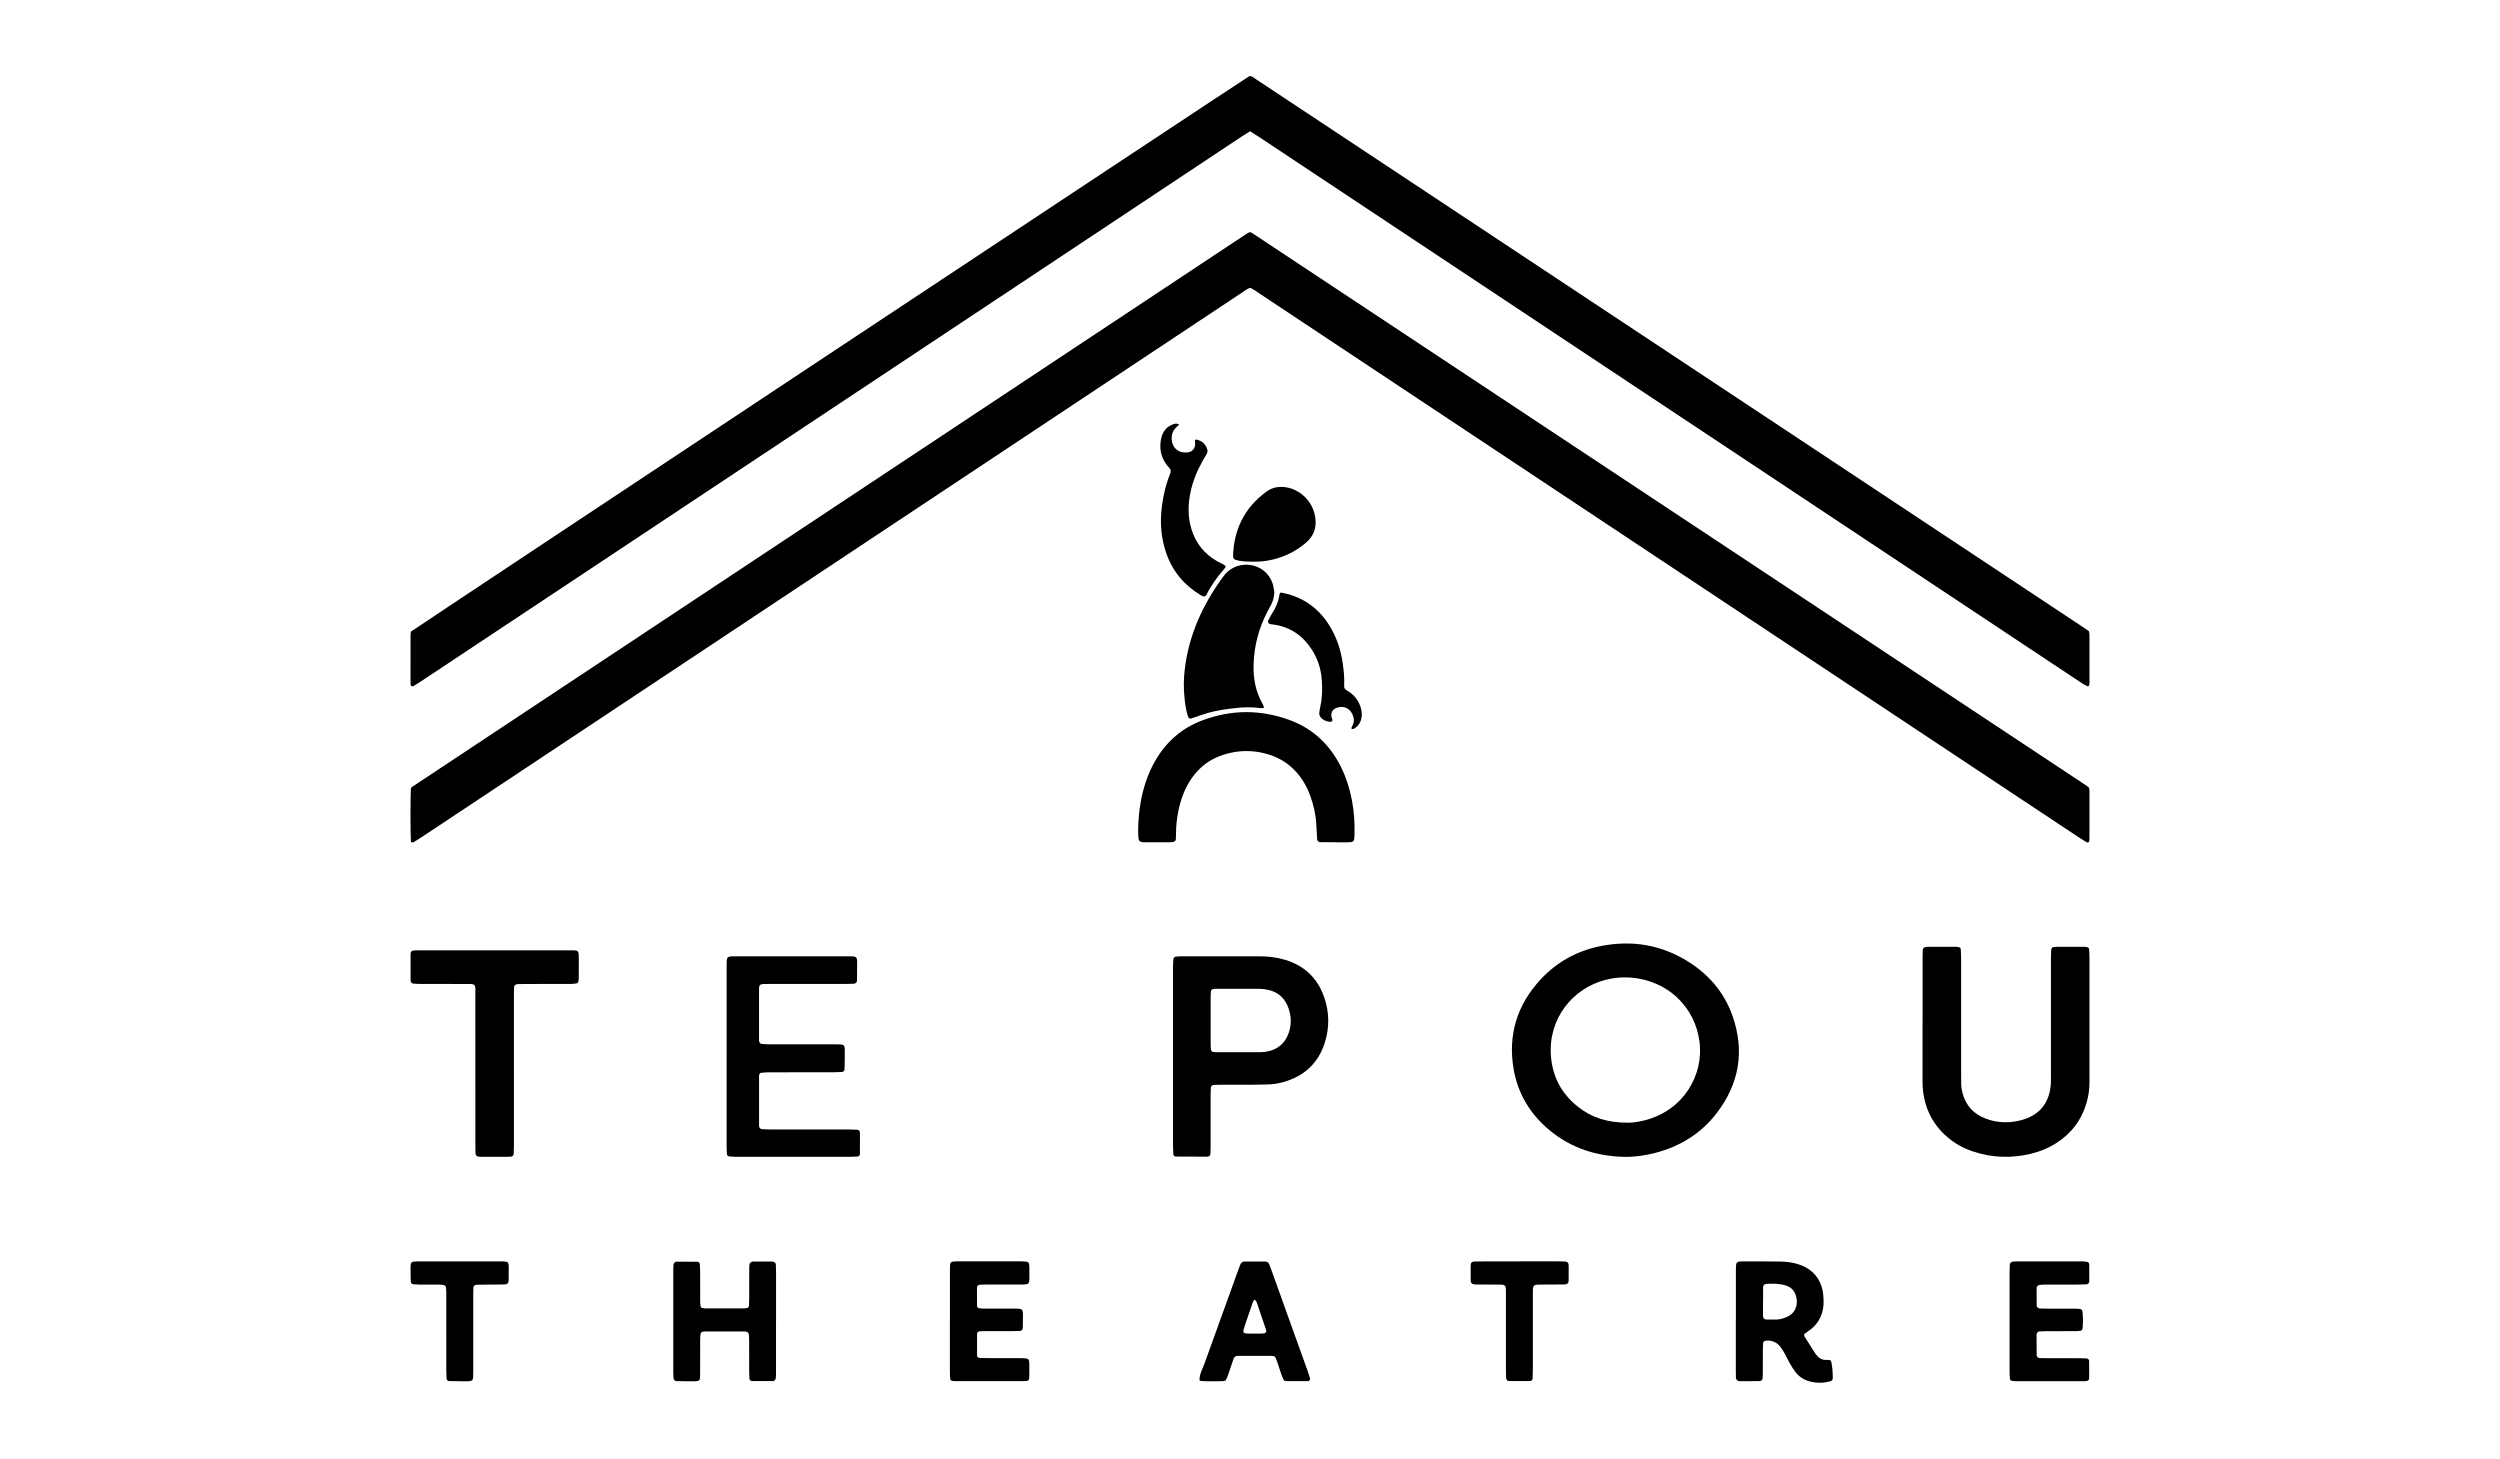 <?xml version="1.0" encoding="UTF-8"?>
<svg id="Layer_1" data-name="Layer 1" xmlns="http://www.w3.org/2000/svg" viewBox="0 0 1346.04 785.43">
  <defs>
    <style>
      .cls-1 {
        stroke-width: 0px;
      }
    </style>
  </defs>
  <path class="cls-1" d="m221.24,453.38c-.3-4.38-.3-24.66-.01-28.96.22-.26.4-.59.68-.77,149.73-99.25,299.46-198.49,449.19-297.72.56-.37,1.19-.66,1.69-.93.48.12.86.13,1.13.31,149.91,99.28,299.82,198.57,449.72,297.87.42.28.78.67,1.17,1.02.07.74.19,1.42.19,2.09.01,8.42.01,16.84,0,25.25,0,.51-.11,1.02-.17,1.53-.04.37-.89.7-1.26.47-1.46-.9-2.93-1.78-4.35-2.72-27.05-17.94-54.1-35.87-81.14-53.83-119.76-79.5-239.51-159.01-359.27-238.5-1.85-1.23-3.62-2.6-5.67-3.55-1.89.65-3.34,1.88-4.9,2.91-18.61,12.34-37.2,24.69-55.81,37.04-128.34,85.2-256.68,170.39-385.03,255.59-1.57,1.04-3.16,2.07-4.8,3-.34.19-.92-.06-1.37-.1Z"/>
  <path class="cls-1" d="m221.25,340.09c3.91-2.93,447.92-297.08,451.53-299.16,1.47.03,2.46,1.07,3.58,1.8,11.32,7.48,22.62,14.98,33.93,22.47,105.07,69.61,210.13,139.22,315.2,208.82,31.49,20.86,62.98,41.72,94.47,62.59,1.57,1.04,3.12,2.12,4.74,3.23.11.69.3,1.35.3,2.02.02,8.59.02,17.18.01,25.76,0,.51-.07,1.04-.26,1.5-.09.22-.63.48-.81.39-1.07-.53-2.13-1.09-3.13-1.75-12.03-7.96-24.04-15.95-36.05-23.92-135.62-90.03-271.23-180.06-406.85-270.08-1.57-1.04-3.18-2.01-4.87-3.08-1.69,1.07-3.3,2.04-4.86,3.08-24.04,15.95-48.06,31.91-72.1,47.87-123.17,81.77-246.34,163.53-369.51,245.29-1.29.85-2.6,1.66-3.92,2.47-.62.38-1.5-.03-1.54-.7-.02-.34-.08-.68-.08-1.02,0-8.59,0-17.18.01-25.76,0-.51.11-1.02.21-1.83Z"/>
  <path class="cls-1" d="m874.36,622.87c-14.85-.38-28.34-4.66-39.92-14.22-10.45-8.63-17.17-19.63-19.47-32.97-3.18-18.45,1.83-34.69,14.57-48.39,8.78-9.44,19.66-15.39,32.31-17.91,16.89-3.36,32.78-.69,47.38,8.55,11.08,7.01,19.21,16.62,23.57,29.02,6.67,18.94,3.64,36.55-8.55,52.43-8.44,11-19.74,17.89-33.1,21.38-5.49,1.44-11.1,2.22-16.81,2.11Zm1.85-18.39c2.08.07,5.47-.33,8.82-1.15,21.41-5.21,32.63-24.72,29.92-43.04-1.3-8.81-5-16.3-11.29-22.56-9.43-9.38-24.55-13.88-39.05-10.21-17.75,4.5-31.09,20.8-29.57,41.02.85,11.23,5.73,20.35,14.49,27.32,7.37,5.86,15.89,8.61,26.68,8.61Z"/>
  <path class="cls-1" d="m1035.15,549.26c0-10.99,0-21.99,0-32.98,0-1.55.02-3.09.07-4.64.04-1.1.82-1.77,2.04-1.83.17,0,.34-.02.52-.02,5.15,0,10.31,0,15.46,0,.51,0,1.06.03,1.52.22.45.18.93.49.96,1.09.07,1.71.18,3.42.18,5.13.01,20.78,0,41.57.01,62.35,0,1.72.03,3.43.04,5.15.02,2.26.54,4.44,1.26,6.55,1.69,4.94,4.92,8.62,9.6,10.94,5.55,2.75,11.43,3.54,17.54,2.7,1.02-.14,2.03-.36,3.03-.59,8.08-1.87,15.85-7.04,16.8-19.48.13-1.71.07-3.43.07-5.15,0-20.78,0-41.57,0-62.35,0-1.71.08-3.43.16-5.14.03-.63.71-1.25,1.36-1.32.51-.05,1.02-.12,1.54-.12,4.81,0,9.62-.01,14.43,0,.68,0,1.39.03,2.04.21.46.12.97.44,1.01,1.03.1,1.54.21,3.08.21,4.61.02,15.8.01,31.6,0,47.41,0,6.53-.03,13.05,0,19.58.02,3.81-.52,7.54-1.58,11.18-2.69,9.31-8.21,16.52-16.36,21.72-4.23,2.7-8.83,4.55-13.72,5.72-10.62,2.53-21.11,2.14-31.46-1.4-4.92-1.68-9.41-4.17-13.36-7.57-8.24-7.09-12.56-16.15-13.3-26.94-.13-1.88-.1-3.78-.1-5.67,0-10.13,0-20.27,0-30.4Z"/>
  <path class="cls-1" d="m631.56,568.86c0-15.97,0-31.94,0-47.9,0-1.54.11-3.08.2-4.62.04-.61.76-1.26,1.39-1.3.85-.06,1.71-.13,2.57-.13,14.25,0,28.5-.02,42.75,0,4.48,0,8.91.53,13.22,1.8,10.44,3.09,17.58,9.73,21.2,20.01,2.89,8.2,3,16.54.36,24.79-3.51,10.98-11.07,17.93-22.13,21.04-2.81.79-5.68,1.32-8.63,1.34-2.23.01-4.46.12-6.69.13-6.01.02-12.02,0-18.03.01-1.37,0-2.74.04-4.12.09-.96.04-1.69.7-1.73,1.56-.06,1.37-.1,2.74-.1,4.12,0,8.93,0,17.86,0,26.78,0,1.54-.04,3.09-.1,4.63-.04.91-.72,1.56-1.68,1.56-5.66,0-11.32-.02-16.98-.06-.65,0-1.29-.66-1.33-1.33-.08-1.54-.16-3.08-.17-4.62-.01-15.97,0-31.94,0-47.9Zm20.27-19.73c0,4.29,0,8.59,0,12.88,0,1.03.07,2.06.13,3.08.04.62.7,1.23,1.37,1.3.51.05,1.02.14,1.53.14,7.73,0,15.46.02,23.19,0,1.2,0,2.41-.08,3.59-.27,6.16-.98,10.31-4.42,12.3-10.34,1.41-4.2,1.36-8.47-.04-12.67-1.82-5.44-5.38-9.11-11.15-10.29-1.5-.31-3.05-.56-4.58-.57-7.9-.05-15.8-.02-23.7,0-.51,0-1.06.02-1.52.21-.45.18-.9.5-.94,1.1-.06.85-.17,1.71-.17,2.56-.02,4.29,0,8.59,0,12.88Z"/>
  <path class="cls-1" d="m391.23,568.75c0-16.32,0-32.63,0-48.95,0-4.83-.06-4.91,4.77-4.91,20.27.01,40.54,0,60.8,0,.86,0,1.72.01,2.57.05,1.24.05,1.98.72,2.08,1.82.02.17.05.34.05.51-.02,3.6-.03,7.21-.08,10.81-.01.81-.86,1.56-1.73,1.59-1.54.06-3.09.1-4.63.1-13.05,0-26.11,0-39.16,0-1.55,0-3.09,0-4.64.03-1.95.06-2.58.6-2.58,2.37-.02,9.27-.01,18.55,0,27.82,0,.34-.02.74.14,1.01.25.4.62.96,1,1.01,1.52.19,3.07.27,4.61.27,11.16.02,22.33-.01,33.49.02,7.74.02,6.88-.77,6.92,6.85.01,2.23-.08,4.46-.15,6.69-.02.63-.71,1.31-1.33,1.34-1.54.07-3.08.15-4.63.15-11.68.01-23.36,0-35.04.02-1.36,0-2.73.14-4.09.3-.26.03-.55.4-.7.69-.15.29-.21.66-.21.99,0,8.93,0,17.86,0,26.79,0,.17.06.34.08.5.07.61.72,1.28,1.37,1.32,1.54.08,3.08.17,4.62.17,14.08.01,28.17,0,42.25.01,1.54,0,3.08.08,4.62.16.67.03,1.37.68,1.37,1.3.01,3.94,0,7.89-.01,11.83,0,.62-.7,1.26-1.35,1.29-1.03.06-2.06.12-3.08.12-20.95,0-41.91,0-62.86,0-1.03,0-2.05-.09-3.08-.15-.6-.04-1.24-.73-1.27-1.39-.06-1.2-.12-2.4-.13-3.6-.01-4.81,0-9.62,0-14.43,0-11.51,0-23.02,0-34.52Z"/>
  <path class="cls-1" d="m719.04,453.44c-2.75,0-5.49.01-8.24,0-.89,0-1.58-.74-1.64-1.64-.17-2.91-.3-5.83-.49-8.74-.33-5-1.52-9.82-3.19-14.54-.92-2.6-2.1-5.08-3.53-7.43-5.2-8.53-12.71-13.71-22.47-15.81-7.07-1.52-13.98-1.09-20.82,1.1-7.11,2.28-12.79,6.52-17.05,12.65-3.79,5.45-5.96,11.56-7.24,18.02-.77,3.88-1.19,7.8-1.18,11.77,0,1.03-.05,2.06-.1,3.08-.03.64-.67,1.34-1.27,1.41-.51.07-1.02.17-1.53.17-4.81.01-9.62,0-14.42,0-.17,0-.34-.02-.51-.03-1.68-.09-2.34-.78-2.46-2.62-.04-.69-.07-1.37-.08-2.06,0-1.37-.05-2.75.01-4.12.34-7.92,1.46-15.71,3.95-23.27,1.46-4.42,3.32-8.65,5.72-12.63,5.88-9.75,14.08-16.83,24.73-20.84,15.72-5.93,31.55-5.99,47.32-.15,11.41,4.22,19.99,11.83,25.97,22.38,3.76,6.64,6.07,13.81,7.47,21.28,1.11,5.93,1.46,11.92,1.29,17.95-.02.69-.05,1.37-.11,2.06-.09,1.24-.73,1.91-1.9,2-.68.05-1.37.08-2.06.08-2.06.01-4.12,0-6.18,0,0-.02,0-.05,0-.07Z"/>
  <path class="cls-1" d="m276.71,576.53c0,13.39,0,26.78,0,40.17,0,1.54-.07,3.08-.13,4.63-.03.68-.65,1.32-1.27,1.38-.51.05-1.02.12-1.54.12-4.98,0-9.96,0-14.94,0-.34,0-.69-.03-1.03-.05-1.15-.07-1.77-.73-1.8-2.03-.04-1.72-.05-3.43-.05-5.15,0-26.27.02-52.54-.01-78.8,0-7.74.87-6.98-6.75-7.01-7.55-.03-15.11,0-22.66-.02-1.37,0-2.74-.1-4.11-.19-.62-.04-1.24-.74-1.3-1.38-.02-.17-.06-.34-.06-.51,0-4.63-.03-9.27,0-13.9,0-1.51.64-2.05,2.28-2.09,1.2-.03,2.4-.03,3.6-.03,26.27,0,52.54,0,78.8,0,6.32,0,5.87-.49,5.89,5.78,0,3.09.01,6.18-.02,9.27,0,.68-.11,1.37-.29,2.02-.07.28-.41.63-.68.68-1,.18-2.02.34-3.04.35-8.07.03-16.14.01-24.21.02-1.54,0-3.09.02-4.63.07-1.26.05-1.96.7-1.99,1.86-.05,1.54-.07,3.09-.07,4.63,0,13.39,0,26.78,0,40.17Z"/>
  <path class="cls-1" d="m686.13,318.71c-.05,2.49-.66,4.79-1.77,6.97-.62,1.22-1.31,2.41-1.95,3.62-4.68,8.96-7.2,18.52-7.46,28.6-.19,7.28,1.02,14.35,4.72,20.8.33.58.57,1.22.79,1.86.14.42-.08.71-.49.7-.68,0-1.36,0-2.03-.09-4.11-.52-8.2-.42-12.31.02-5.12.54-10.22,1.23-15.17,2.64-3.12.89-6.17,2.03-9.26,3.06-.37.12-1.18-.24-1.31-.58-.18-.48-.37-.95-.52-1.43-.96-3.13-1.33-6.38-1.65-9.61-.5-4.95-.41-9.92.18-14.88,2.18-18.54,9.68-34.86,20.59-49.78.4-.55.83-1.09,1.29-1.6,7.18-8.12,21.6-6.2,25.43,5.21.48,1.44.62,3,.92,4.5Z"/>
  <path class="cls-1" d="m934.62,711.25c0-8.74,0-17.49,0-26.23,0-1.03,0-2.06.03-3.09.07-2.1.67-2.75,2.79-2.76,7.03-.02,14.06-.04,21.09.07,3.25.05,6.49.42,9.63,1.42,8.06,2.54,12.86,8.48,13.53,16.91.2,2.57.3,5.16-.26,7.69-.9,4.15-2.95,7.66-6.3,10.33-1.07.85-2.22,1.6-3.34,2.39-.34.24-.55,1.07-.35,1.38,1.82,2.9,3.63,5.81,5.47,8.69.46.72.98,1.41,1.55,2.04,1.19,1.33,2.64,2.16,4.5,2.11.68-.02,1.39-.06,2.05.07.48.09.87.45.99,1.03.6,2.87.77,5.77.8,8.69,0,.91-.51,1.52-1.49,1.78-3.55.92-7.09.97-10.67.09-3.3-.81-5.98-2.57-8.03-5.23-1.14-1.49-2.11-3.12-3.05-4.75-.86-1.48-1.54-3.06-2.37-4.56-.75-1.34-1.5-2.7-2.42-3.93-2.01-2.66-4.7-3.91-8.07-3.55-.65.07-1.38.64-1.42,1.24-.07,1.2-.14,2.39-.14,3.59-.02,4.29,0,8.57-.02,12.86,0,.85-.06,1.71-.13,2.56-.07.91-.7,1.49-1.72,1.51-2.4.05-4.8.07-7.2.08-1.2,0-2.4-.02-3.6-.07-1.14-.05-1.78-.77-1.83-2.02-.04-1.37-.05-2.74-.05-4.11,0-8.74,0-17.49,0-26.23Zm14.64-10.5s-.03,0-.04,0c0,2.57-.03,5.15.01,7.72.02,1.32.64,1.96,1.83,1.99,1.72.03,3.43.02,5.15.01,1.92,0,3.75-.53,5.5-1.24,5.99-2.41,6.72-8.35,4.78-12.85-1.03-2.37-3.01-3.69-5.42-4.38-3.35-.97-6.78-.92-10.22-.73-.79.04-1.56.85-1.57,1.75-.03,2.57-.01,5.15-.01,7.72Z"/>
  <path class="cls-1" d="m417.82,711.53c0,9.09,0,18.18,0,27.28,0,1.2-.01,2.41-.18,3.59-.06.39-.59.73-.94,1.07-.11.1-.32.13-.49.13-3.77,0-7.54,0-11.31-.02-.69,0-1.36-.62-1.39-1.24-.06-1.2-.13-2.4-.13-3.59-.01-5.66,0-11.32-.02-16.98,0-1.2-.04-2.4-.22-3.58-.06-.41-.52-.87-.92-1.08-.43-.22-1-.22-1.51-.22-7.03-.01-14.07-.01-21.1,0-.34,0-.68.05-1.02.08-.67.06-1.36.64-1.41,1.27-.1,1.19-.2,2.39-.2,3.59-.02,5.66,0,11.32-.01,16.98,0,.86,0,1.72-.04,2.57-.07,1.82-.56,2.26-2.57,2.32-.86.02-1.72.03-2.57.02-2.57-.03-5.14-.06-7.71-.11-.57-.01-1.38-.76-1.42-1.28-.07-1.03-.14-2.05-.15-3.08,0-18.53,0-37.05,0-55.58,0-.86.04-1.71.09-2.57.05-.88.77-1.79,1.54-1.79,3.77-.02,7.54,0,11.3.02.65,0,1.33.67,1.36,1.29.08,1.37.16,2.74.17,4.11.02,5.15,0,10.29.02,15.44,0,1.03.03,2.06.2,3.07.07.45.39.96,1.01,1.02.51.05,1.01.18,1.52.19,7.03.01,14.07,0,21.1,0,.34,0,.68-.06,1.02-.09.69-.06,1.36-.64,1.4-1.25.06-1.2.13-2.4.14-3.59.01-5.32,0-10.64.02-15.95,0-1.03,0-2.07.19-3.07.07-.4.6-.76.99-1.03.26-.18.65-.22.99-.22,3.26-.02,6.52-.03,9.78-.03.34,0,.68.09,1.01.14.64.09,1.32.73,1.35,1.34.06,1.37.13,2.74.13,4.11.01,8.92,0,17.84,0,26.76Z"/>
  <path class="cls-1" d="m1081.99,711.63c0-8.92,0-17.85,0-26.77,0-1.37.07-2.74.14-4.11.03-.55.79-1.35,1.31-1.41.68-.08,1.36-.19,2.04-.19,12.01-.01,24.02-.01,36.04,0,.84,0,1.7.16,2.53.36.27.06.49.44.69.7.09.12.13.32.13.48.02,3.09.05,6.17.04,9.26,0,.83-.78,1.53-1.72,1.57-1.54.06-3.08.1-4.63.11-6.18.01-12.35,0-18.53.03-.84,0-1.69.17-2.52.35-.27.06-.54.4-.7.67-.16.28-.27.64-.27.96,0,3.09,0,6.17.03,9.26,0,.84.79,1.57,1.68,1.61,1.37.05,2.74.08,4.12.09,5.15.01,10.3,0,15.44.02.85,0,1.71.12,2.54.28.28.05.61.38.72.66.54,1.42.59,8.28.08,10.18-.08.28-.4.64-.67.69-.83.17-1.69.27-2.54.28-5.49.02-10.98,0-16.47.02-1.2,0-2.39.08-3.59.14-.62.03-1.21.71-1.28,1.38-.02.17-.09.34-.09.51.01,3.6.02,7.2.06,10.8,0,.89.75,1.62,1.62,1.65,1.37.05,2.74.07,4.12.07,5.66,0,11.33,0,16.99,0,1.37,0,2.74.06,4.11.11.67.03,1.4.65,1.41,1.24.03,3.25.06,6.5,0,9.76,0,.37-.53.9-.93,1.04-.62.22-1.35.24-2.03.24-12.18.01-24.37.01-36.55,0-.68,0-1.36-.12-2.04-.2-.59-.07-1.01-.54-1.07-.98-.16-1.36-.21-2.73-.21-4.1-.02-8.92,0-17.85,0-26.77Z"/>
  <path class="cls-1" d="m691.34,743.3c-2.15-4.07-2.85-8.73-4.86-12.88-.56-.15-1.05-.38-1.55-.39-6.18-.03-12.36-.04-18.54-.02-1.14,0-1.87.56-2.25,1.71-.96,2.94-1.97,5.85-3,8.76-.34.96-.8,1.88-1.19,2.79-.6.14-1.09.33-1.59.36-1.03.06-2.06.06-3.09.06-8.51.04-9.45-.02-9.44-.76,0-3.17,1.65-5.88,2.67-8.75,5.89-16.47,11.87-32.92,17.82-49.37.47-1.29.93-2.58,1.44-3.86.41-1.03,1.13-1.73,2.3-1.74,3.77,0,7.55-.01,11.32.03.92.01,1.6.58,1.96,1.43.41.94.76,1.91,1.11,2.88,6.61,18.4,13.22,36.81,19.82,55.21.4,1.13.74,2.28,1.09,3.43.17.58-.45,1.35-1.1,1.4-.17.01-.34.04-.51.04-3.6,0-7.21.02-10.81,0-.5,0-1-.2-1.61-.34Zm-15.89-25.28c1.19,0,2.39,0,3.58,0,.51,0,1.02-.05,1.53-.1.89-.07,1.45-.9,1.14-1.84-1.68-5.01-3.37-10.01-5.1-15-.15-.42-.52-.79-.85-1.13-.33-.34-.87.19-1.26,1.32-1.22,3.54-2.45,7.09-3.64,10.64-2.19,6.51-2.62,6.13,4.6,6.11Z"/>
  <path class="cls-1" d="m511.45,711.27c0-8.59,0-17.18,0-25.77,0-1.37,0-2.75.04-4.12.05-1.52.66-2.11,2.21-2.19.69-.04,1.37-.06,2.06-.06,11.34,0,22.68,0,34.01,0,1.03,0,2.05.11,3.08.19.59.05,1.2.75,1.26,1.4.05.51.12,1.02.12,1.54.01,2.06.03,4.12,0,6.18-.05,2.76-.44,3.11-3.42,3.16-1.2.02-2.4.01-3.61.01-5.33,0-10.65,0-15.98,0-1.2,0-2.4.04-3.6.1-.94.05-1.61.69-1.61,1.63-.01,3.26.01,6.52.03,9.78,0,.17,0,.38.1.5.21.26.45.65.73.69,1.01.15,2.04.25,3.07.26,5.33.02,10.65.02,15.98.01,4.96-.01,4.88.05,4.85,4.8,0,1.89-.04,3.78-.09,5.66-.03.93-.69,1.55-1.66,1.58-1.37.05-2.75.07-4.12.07-4.64,0-9.28,0-13.92,0-1.2,0-2.4.06-3.6.11-.65.03-1.32.67-1.32,1.31-.01,3.94,0,7.89,0,11.83,0,.6.71,1.17,1.42,1.2,1.54.05,3.09.1,4.63.1,6.18.01,12.37,0,18.55.02.84,0,1.7.12,2.53.29.27.05.58.4.69.68.18.47.3.99.31,1.49.04,2.23.06,4.47.03,6.7-.04,2.95-.28,3.21-3.26,3.22-12.2.02-24.39.01-36.59,0-.68,0-1.37-.09-2.03-.26-.28-.07-.64-.45-.67-.72-.14-1.19-.23-2.39-.23-3.59-.02-9.28,0-18.55,0-27.83Z"/>
  <path class="cls-1" d="m660,304.95c-.3.5-.51.99-.84,1.36-3.76,4.26-7.07,8.83-9.59,13.95-.44.9-1.3,1.12-2.15.68-.15-.08-.32-.12-.47-.21-8.91-5.23-15.32-12.59-18.83-22.35-2.96-8.23-3.66-16.71-2.6-25.36.73-5.98,2.07-11.82,4.3-17.43.13-.32.22-.65.34-.97.32-.87.23-1.69-.35-2.41-.53-.67-1.16-1.27-1.67-1.95-3.19-4.25-4.04-9.05-2.96-14.15.79-3.75,2.96-6.54,6.74-7.78.91-.3,1.91-.45,2.94.3-.61.58-1.11,1.04-1.6,1.5-2.2,2.08-2.7,4.68-2.25,7.55.52,3.25,2.99,5.59,6.22,5.9.68.07,1.37.06,2.05.02,2.36-.13,4.06-1.87,4.21-4.36.04-.68-.14-1.37-.1-2.04.01-.21.5-.59.7-.55,2.89.61,4.92,2.23,5.86,5.11.28.86.29,1.68-.16,2.47-.76,1.34-1.54,2.67-2.31,4.01-2.99,5.25-5.24,10.8-6.49,16.72-1.4,6.64-1.52,13.28.47,19.84,2.36,7.75,7.1,13.6,14.16,17.55,1.05.58,2.16,1.04,3.21,1.62.42.23.74.62,1.14.97Z"/>
  <path class="cls-1" d="m240.28,717.58c0-7.21,0-14.43,0-21.64,0-1.02-.03-2.07-.24-3.06-.08-.39-.64-.85-1.06-.96-.81-.21-1.69-.26-2.54-.27-3.61-.03-7.21,0-10.82-.02-1.03,0-2.05-.09-3.08-.16-.67-.05-1.36-.68-1.37-1.3-.07-2.57-.14-5.14-.13-7.71,0-2.88.38-3.25,3.27-3.29,3.09-.05,6.18-.02,9.27-.03,10.99,0,21.98,0,32.97,0,1.55,0,3.09,0,4.64.04,2.18.06,2.69.56,2.72,2.77.03,2.57,0,5.15-.06,7.72-.03,1.14-.79,1.86-2,1.89-2.23.05-4.46.06-6.69.08-2.58.02-5.15,0-7.73.04-2.15.04-2.56.5-2.61,2.84-.03,1.54-.02,3.09-.02,4.64,0,13.22,0,26.45,0,39.67,0,4.94.06,4.9-4.76,4.88-2.75-.01-5.49-.07-8.24-.12-.66-.01-1.33-.65-1.36-1.27-.06-1.54-.14-3.08-.15-4.63-.02-6.7,0-13.4,0-20.09h0Z"/>
  <path class="cls-1" d="m818.27,679.13c6.87,0,13.74,0,20.6,0,1.2,0,2.4.02,3.6.07,1.48.07,2.11.72,2.13,2.28.02,2.75,0,5.49-.03,8.24-.02,1.11-.79,1.83-2.02,1.85-3.95.04-7.9.06-11.85.06-5.54,0-5.39-.07-5.39,5.35,0,13.39,0,26.79,0,40.18,0,1.71-.08,3.43-.15,5.14-.02.62-.7,1.26-1.36,1.27-3.77.03-7.55.04-11.32.03-.86,0-1.54-.78-1.58-1.7-.05-1.54-.09-3.09-.09-4.63,0-13.56,0-27.13,0-40.69,0-4.97.12-4.93-4.69-4.94-3.78,0-7.56,0-11.33-.03-.67,0-1.35-.14-2-.33-.27-.08-.52-.41-.68-.69-.16-.29-.26-.65-.26-.98-.03-2.75-.05-5.49-.02-8.24.02-1.52.64-2.13,2.22-2.16,2.75-.06,5.49-.06,8.24-.07,5.32,0,10.65,0,15.97,0Z"/>
  <path class="cls-1" d="m674.46,302.42c-3.08-.06-6.17-.02-9.16-.99-.92-.3-1.44-.9-1.41-1.87.38-14.45,6.17-26.16,17.86-34.78,3.66-2.7,7.83-3.2,12.24-2.09,6.3,1.58,13.13,7.27,14.25,16.49.61,5.06-.98,9.49-4.93,12.89-5.29,4.56-11.34,7.62-18.14,9.24-3.53.84-7.09,1.2-10.71,1.11Z"/>
  <path class="cls-1" d="m689.54,319.01c11.38,2.06,20.05,7.92,26.13,17.62,3.98,6.35,6.28,13.33,7.31,20.72.52,3.74.93,7.5.74,11.29-.03.67.07,1.35.1,1.84.84,1.23,2.03,1.59,2.99,2.29,3.02,2.22,5.03,5.13,5.98,8.75.58,2.21.63,4.4-.18,6.58-.75,2.03-2.05,3.55-4.02,4.45-.22.1-.6-.07-.88-.18-.07-.03-.13-.29-.09-.41.18-.48.37-.96.61-1.42,1.04-2,.83-3.98-.07-5.95-1.55-3.43-5.04-4.83-8.58-3.45-2.19.85-3.13,2.55-2.66,4.91.1.5.36.96.5,1.44.18.61-.55,1.24-1.26,1.16-1.56-.18-3.03-.59-4.26-1.62-1.12-.93-1.81-2.05-1.54-3.58.18-1.01.28-2.05.51-3.05,1.09-4.74,1.15-9.54.8-14.35-.41-5.74-2.09-11.13-5.18-16.01-4.96-7.84-11.91-12.67-21.23-13.83-.34-.04-.68-.08-1.02-.13-1.28-.19-1.85-1.09-1.33-2.15.53-1.08,1.03-2.18,1.7-3.17,2.26-3.32,3.75-6.92,4.32-10.91.02-.15.18-.27.6-.85Z"/>
</svg>